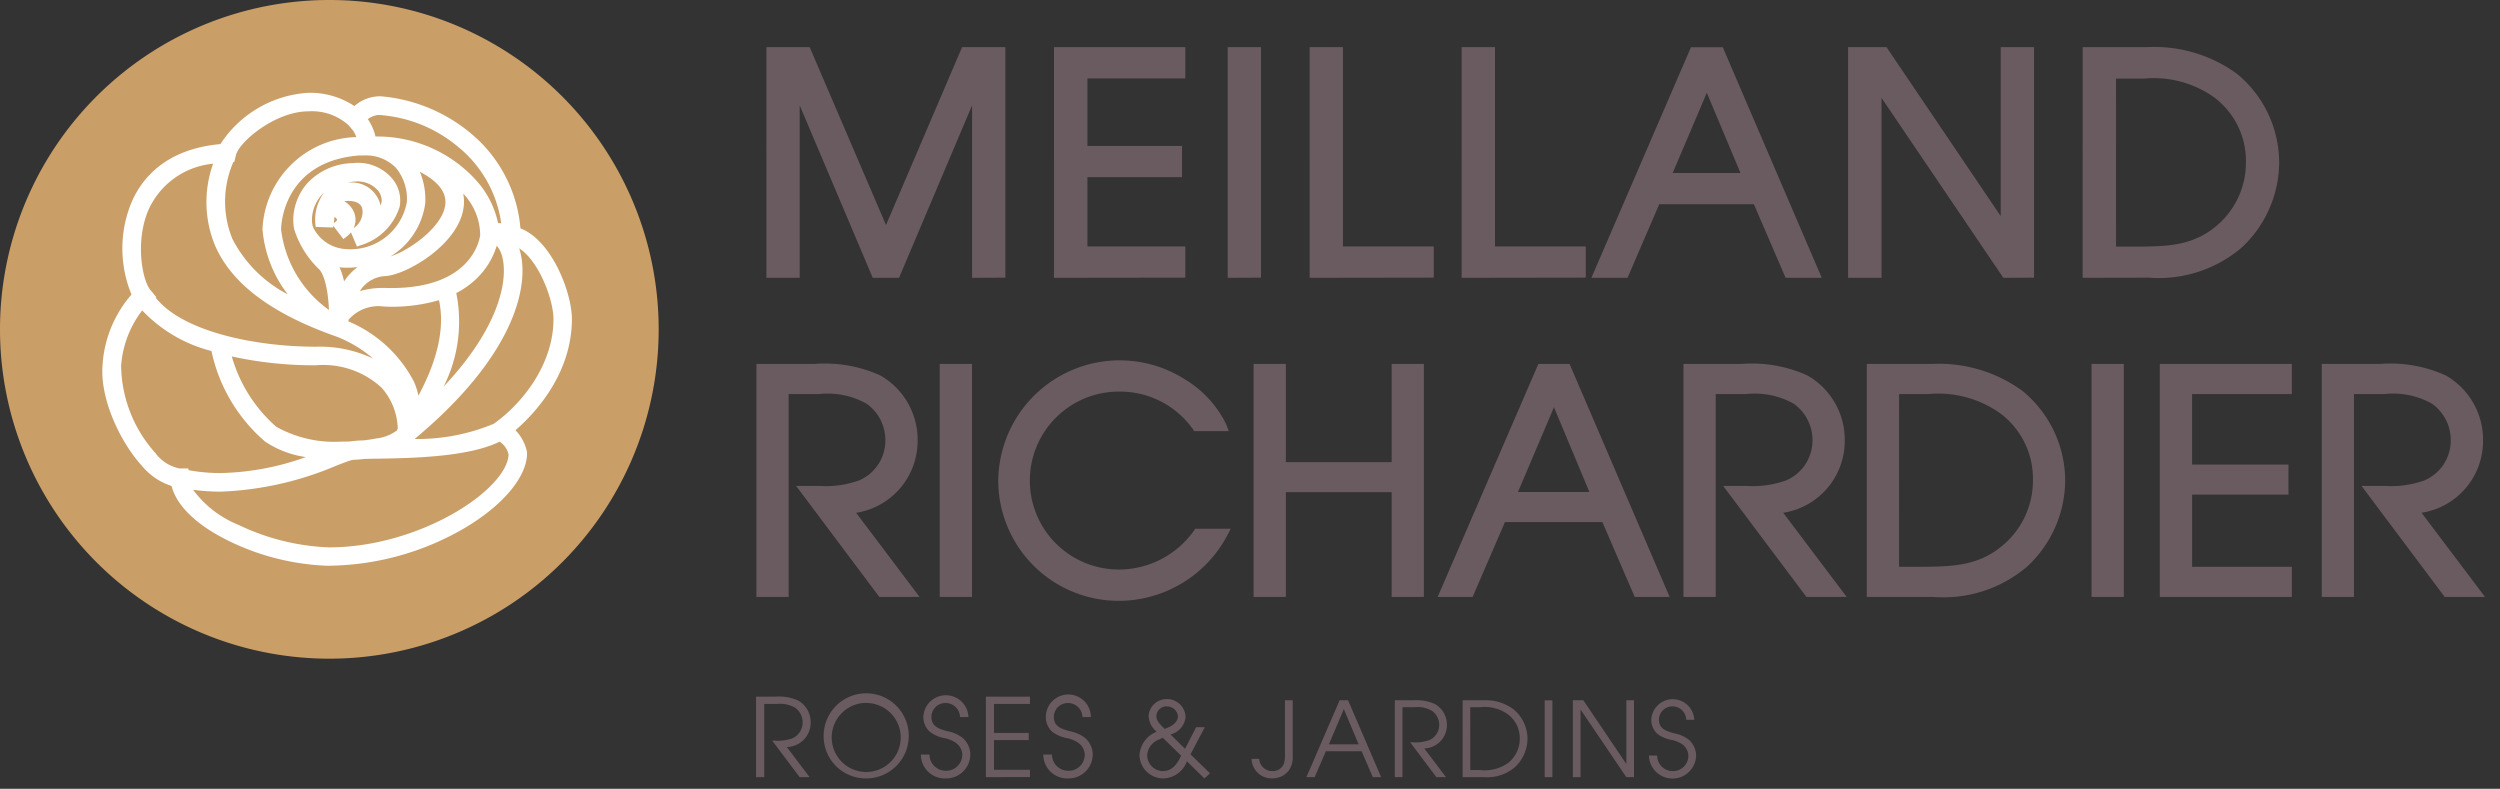<svg xmlns="http://www.w3.org/2000/svg" width="167.002" height="52.691" viewBox="0 0 167.002 52.691">
    <rect x="0" y="0" width="167.002" height="52.691" fill="#333333" stroke="none"/>
    <g data-name="Groupe 6565">
        <path data-name="Tracé 2211" d="M21157.186 20121.254h.578a1.09 1.09 0 0 0 1.078 1.086 1.075 1.075 0 0 0 1.115-1.066.991.991 0 0 0-.375-.758 1.994 1.994 0 0 0-.828-.359 2.268 2.268 0 0 1-.949-.408 1.3 1.3 0 0 1-.449-1.006 1.5 1.5 0 0 1 3.006.008h-.559a.964.964 0 0 0-.984-.936.933.933 0 0 0-.928.936c0 .648.543.8 1.068.947a2.375 2.375 0 0 1 1.031.459 1.493 1.493 0 0 1 .5 1.125 1.613 1.613 0 0 1-1.643 1.57 1.6 1.6 0 0 1-1.661-1.598zm-8.178 0h.576a1.088 1.088 0 0 0 1.078 1.086 1.072 1.072 0 0 0 1.113-1.066.985.985 0 0 0-.375-.758 1.965 1.965 0 0 0-.826-.359 2.271 2.271 0 0 1-.947-.408 1.305 1.305 0 0 1-.453-1.006 1.507 1.507 0 0 1 3.012.008h-.564a.957.957 0 0 0-.986-.936.926.926 0 0 0-.92.936c0 .648.541.8 1.063.947a2.333 2.333 0 0 1 1.033.459 1.5 1.5 0 0 1 .5 1.125 1.612 1.612 0 0 1-1.641 1.57 1.6 1.6 0 0 1-1.663-1.598zm-6.492-1.156a2.843 2.843 0 1 1 2.84 2.754 2.816 2.816 0 0 1-2.84-2.752zm.537 0a2.305 2.305 0 1 0 2.311-2.287v-.006a2.31 2.31 0 0 0-2.311 2.295zm54.588 1.223h.551a1.042 1.042 0 0 0 1.023 1.041 1.025 1.025 0 0 0 1.063-1.02.987.987 0 0 0-.352-.732 2.011 2.011 0 0 0-.791-.336 2.161 2.161 0 0 1-.908-.385 1.268 1.268 0 0 1-.426-.961 1.437 1.437 0 0 1 2.871.006h-.537a.913.913 0 0 0-.941-.893.886.886 0 0 0-.881.893c0 .619.52.764 1.016.906a2.206 2.206 0 0 1 .988.434 1.449 1.449 0 0 1 .479 1.076 1.578 1.578 0 0 1-3.154-.029zm-26.539.225h.506a.874.874 0 0 0 .91.816.784.784 0 0 0 .75-.516 2.2 2.2 0 0 0 .061-.678v-3.537h.518v3.688a1.513 1.513 0 0 1-.281 1.029 1.371 1.371 0 0 1-1.094.5 1.338 1.338 0 0 1-1.372-1.303zm-4.322.16a1.726 1.726 0 0 1-1.576 1.146 1.591 1.591 0 0 1-1.59-1.59 1.8 1.8 0 0 1 1.15-1.531 1.422 1.422 0 0 1-.541-1.064 1.2 1.2 0 0 1 1.2-1.115 1.238 1.238 0 0 1 1.268 1.207 1.336 1.336 0 0 1-1.008 1.156l.973.957.742-1.441h.576l-.953 1.811 1.3 1.266-.371.346zm-.379-.371-1.238-1.205-.225.117a1.192 1.192 0 0 0-.811 1.057 1.068 1.068 0 0 0 1.035 1.059c.656.002.973-.504 1.238-1.029zm-1.66-2.635c0 .34.332.625.557.842.379-.133.881-.385.881-.85a.721.721 0 0 0-.723-.65.673.673 0 0 0-.716.658zm31.391 4.063-3.057-4.516v4.516h-.512v-5.131h.7l2.871 4.254v-4.254h.512v5.131zm-10.932 0v-5.131h1.379a3.1 3.1 0 0 1 2.018.6 2.584 2.584 0 0 1 .936 1.955 2.629 2.629 0 0 1-.84 1.91 2.826 2.826 0 0 1-2.078.666zm.51-.469h.662a2.731 2.731 0 0 0 1.855-.467 2.058 2.058 0 0 0 .789-1.641 1.979 1.979 0 0 0-.8-1.621 2.672 2.672 0 0 0-1.848-.471h-.662zm-2.266.469-1.752-2.326h.156a2.658 2.658 0 0 0 1.117-.143 1.109 1.109 0 0 0 .67-1.041 1.144 1.144 0 0 0-.479-.912 1.9 1.9 0 0 0-1.164-.248h-.811v4.67h-.512v-5.131h1.223a2.988 2.988 0 0 1 1.457.25 1.589 1.589 0 0 1 .8 1.424 1.557 1.557 0 0 1-1.512 1.543l1.447 1.914zm-4.246 0-.746-1.725h-2.391l-.744 1.725h-.553l2.217-5.131h.566l2.207 5.131zm-2.932-2.191h1.986l-.988-2.35zm-22.914 2.191v-5.375h2.945v.488h-2.406v1.936h2.322v.479h-2.322v1.986h2.406v.486zm-12.443 0-1.832-2.437h.162a2.929 2.929 0 0 0 1.172-.146 1.162 1.162 0 0 0 .7-1.09 1.2 1.2 0 0 0-.5-.961 2.03 2.03 0 0 0-1.219-.252h-.846v4.887h-.546v-5.375h1.283a3.151 3.151 0 0 1 1.527.26 1.666 1.666 0 0 1 .838 1.492 1.623 1.623 0 0 1-1.592 1.613l1.518 2.01zm49.771 0v-5.127h.514v5.127zm-36.5-19.869a8.111 8.111 0 0 1 12.521-6.666 7.162 7.162 0 0 1 2.713 2.986l.164.439h-2.314l-.094-.148a5.969 5.969 0 0 0-4.93-2.494 5.943 5.943 0 1 0 .1 11.885 6.157 6.157 0 0 0 4.9-2.58l.1-.145h2.367l-.252.488a8.213 8.213 0 0 1-7.115 4.328 8.043 8.043 0 0 1-8.162-8.098zm96.623 7.834-5.555-7.414h1.592a6.537 6.537 0 0 0 2.623-.377 2.893 2.893 0 0 0 1.742-2.725 2.981 2.981 0 0 0-1.246-2.389 5.319 5.319 0 0 0-3.182-.648h-2.037v13.553h-2.15v-15.564h3.885a8.924 8.924 0 0 1 4.4.77 4.945 4.945 0 0 1 2.488 4.422 4.849 4.849 0 0 1-4.107 4.75l4.24 5.623zm-19.033 0v-15.564h8.82v2.012h-6.662v4.705h6.438v2.01h-6.437v4.824h6.662v2.014zm-4.559 0v-15.564h2.154v15.564zm-15.014 0v-15.564h4.344a9.479 9.479 0 0 1 6.063 1.807 7.776 7.776 0 0 1 2.846 5.945 7.888 7.888 0 0 1-2.545 5.787 8.614 8.614 0 0 1-6.264 2.025zm2.156-2.014h1.586c1.848-.02 3.588-.035 5.18-1.3a5.653 5.653 0 0 0 2.176-4.506 5.44 5.44 0 0 0-2.191-4.451 7.15 7.15 0 0 0-4.785-1.283h-1.965zm-6.189 2.014-5.559-7.414h1.6a6.523 6.523 0 0 0 2.619-.377 2.9 2.9 0 0 0 1.746-2.725 2.985 2.985 0 0 0-1.25-2.389 5.328 5.328 0 0 0-3.184-.648h-2.031v13.553h-2.154v-15.564h3.881a8.932 8.932 0 0 1 4.4.77 4.949 4.949 0 0 1 2.492 4.422 4.854 4.854 0 0 1-4.109 4.75l4.24 5.623zm-11.469 0-2.16-5h-6.51l-2.158 5h-2.336l6.727-15.564h2.084l6.686 15.564zm-7.8-7.01h4.771l-2.365-5.662zm-8.437 7.01v-7h-7.066v7h-2.158v-15.564h2.158v6.557h7.066v-6.557h2.152v15.564zm-30.189 0v-15.564h2.156v15.564zm-4.035 0-5.557-7.414h1.59a6.586 6.586 0 0 0 2.631-.377 2.893 2.893 0 0 0 1.738-2.725 2.977 2.977 0 0 0-1.248-2.389 5.316 5.316 0 0 0-3.186-.648h-2.025v13.553h-2.154v-15.564h3.881a8.947 8.947 0 0 1 4.4.77 4.947 4.947 0 0 1 2.486 4.422 4.852 4.852 0 0 1-4.107 4.75l4.24 5.623zm60.541-21.318-2.121-4.916h-6.32l-2.119 4.916h-2.414l6.65-15.4h2.127l6.611 15.4zm-7.545-7h4.531l-2.25-5.361zm27.387 7V20074h4.326a9.38 9.38 0 0 1 5.986 1.785 7.7 7.7 0 0 1 2.816 5.887 7.817 7.817 0 0 1-2.518 5.729 8.544 8.544 0 0 1-6.187 2zm2.229-2.084h1.5c1.8-.016 3.51-.033 5.064-1.266a5.512 5.512 0 0 0 2.113-4.379 5.29 5.29 0 0 0-2.137-4.336 6.971 6.971 0 0 0-4.66-1.244h-1.881zm-7.527 2.084-8.137-12.018v12.018h-2.234V20074h2.566l7.629 11.287V20074h2.227v15.4zm-36.186 0V20074h2.227v13.314h6.066v2.084zm-10.154 0V20074h2.225v13.314h6.068v2.084zm-5.473 0V20074h2.223v15.4zm-11.605 0V20074h8.773v2.092h-6.539v4.508h6.32v2.084h-6.32v4.631h6.539v2.084zm-5.471 0v-11.521l-4.879 11.521h-1.756l-4.881-11.521v11.521h-2.223V20074h2.889l5.1 11.883 5.082-11.883h2.891v15.4z" transform="translate(-21087.494 -20070.852)" style="fill:#6a5b61;stroke:transparent"/>
        <path data-name="Tracé 2179" d="M27.873 12.368a2.293 2.293 0 0 1 .489.058 7.135 7.135 0 0 0-2.574-4.819A8.111 8.111 0 0 0 21 5.7a1.428 1.428 0 0 0-.888.438 2.66 2.66 0 0 1 .571 1.248 7.507 7.507 0 0 1 5.839 2.477 4.943 4.943 0 0 1 1.214 2.516 1.359 1.359 0 0 1 .138-.006m-9.518 2a3.974 3.974 0 0 1 .585 1.774 2.849 2.849 0 0 1 2.43-1.784c.94-.038 3.591-1.672 3.74-3.294.084-.922-.672-1.72-2.209-2.356A3.773 3.773 0 0 1 23.506 11a4.1 4.1 0 0 1-4.359 3.491 2.69 2.69 0 0 1-.792-.121M25.1 9.38a2.193 2.193 0 0 1 .628 1.742c-.189 2.059-3.209 3.814-4.335 3.857a2.291 2.291 0 0 0-1.937 1.521 4.088 4.088 0 0 1 1.891-.4c.149.006.294.008.437.008 4.6 0 5.246-2.68 5.331-3.233a3.7 3.7 0 0 0-1.065-2.615 6.006 6.006 0 0 0-.95-.88m-12.582-.972a5.965 5.965 0 0 0-.108 4.732 8.485 8.485 0 0 0 4.315 3.851 7.275 7.275 0 0 1-2.149-4.485c0-1.37 1-4.839 5.476-5.108a2.11 2.11 0 0 0-.307-.718l-.276-.322a3.345 3.345 0 0 0-2.488-.867c-1.981 0-4.153 1.809-4.376 2.694l-.056.222zm7.641-.395c-4.9.245-4.961 4.449-4.961 4.493a6.93 6.93 0 0 0 3.221 5.078c-.025-2.094-.475-2.757-.62-2.916a5.254 5.254 0 0 1-1.373-2.133 1.615 1.615 0 0 1-.069-.439 2.156 2.156 0 0 1 0-.31 3.07 3.07 0 0 1 .715-1.756 3.46 3.46 0 0 1 2.508-1.113 2.35 2.35 0 0 1 2.039.775 1.721 1.721 0 0 1 .414 1.456 3.132 3.132 0 0 1-2.119 2.069l-.238-.572a1.322 1.322 0 0 0 .653-1.325c-.072-.395-.382-.626-.894-.668a1.026 1.026 0 0 0-.858.25l-.033.034a1.161 1.161 0 0 1 .855.631.944.944 0 0 1-.343 1.186l-.378-.494c.176-.133.229-.278.159-.429a.562.562 0 0 0-.537-.292 1.377 1.377 0 0 0-.029.241 3.828 3.828 0 0 1-.041.39l-.616-.019a2.337 2.337 0 0 1 .522-1.687 1.625 1.625 0 0 1 1.35-.431 1.458 1.458 0 0 1 1.453 1.173 1.727 1.727 0 0 1-.011.663 1.916 1.916 0 0 0 .5-.867 1.116 1.116 0 0 0-.285-.91 1.783 1.783 0 0 0-1.524-.557 2.506 2.506 0 0 0-2.642 2.294 1.829 1.829 0 0 0 .06.593 2.448 2.448 0 0 0 2.11 1.448 3.5 3.5 0 0 0 3.74-2.93 3.059 3.059 0 0 0-.692-2.127 2.627 2.627 0 0 0-2.036-.779zM7.891 16.4c1.474 2.13 5.8 3.086 9.545 3.086a5.746 5.746 0 0 1 4.391 1.56 4.079 4.079 0 0 1 .548.739 4.67 4.67 0 0 0-.074-.183 6.835 6.835 0 0 0-3.572-3.117c-3.678-1.289-5.93-2.954-6.887-5.092a6.445 6.445 0 0 1-.008-4.935 4.862 4.862 0 0 0-4.248 2.814 5.74 5.74 0 0 0 .137 4.871l.2.234zm17.365-.346c.523 1.952.1 4.137-1.289 6.636 4.614-4.365 4.879-7.751 4.288-9.021a.969.969 0 0 0-.55-.567 4.09 4.09 0 0 1-1.291 2.185 4.843 4.843 0 0 1-1.158.767m-6.2 1.889a7.382 7.382 0 0 1 3.814 3.411 3.772 3.772 0 0 1 .33 1.426c2.027-3.445 1.746-5.52 1.483-6.487a9.1 9.1 0 0 1-3.344.43c-1.307 0-2.011.478-2.23.906-.019.105-.037.21-.049.316m3.748 6.6a1.243 1.243 0 0 1-.285.285 13.5 13.5 0 0 0 5.26-.931 8.112 8.112 0 0 0 3.554-6.226c0-1.349-1.113-4.152-2.644-4.5a2.645 2.645 0 0 1 .129.24c.774 1.666.373 5.883-6.015 11.133m-10.532-5.02A8.662 8.662 0 0 0 15 24.049a7.711 7.711 0 0 0 4.422.889h.016a5.627 5.627 0 0 1 .738-.055c.26-.03.509-.067.745-.115a2.342 2.342 0 0 0 1.366-.575 3.78 3.78 0 0 0 .072-.181 3.944 3.944 0 0 0-1-2.543 5.171 5.171 0 0 0-3.931-1.356 21.5 21.5 0 0 1-5.163-.588m-2.4 7.036a14.54 14.54 0 0 0 7.908-1.039 6.469 6.469 0 0 1-3.155-.973 9.186 9.186 0 0 1-3.025-5.208 7.9 7.9 0 0 1-4.163-2.515 5.958 5.958 0 0 0-1.449 3.523 7.9 7.9 0 0 0 2.038 5.19 2.445 2.445 0 0 0 1.562.959h.293zm.1.652a5.314 5.314 0 0 0 2.884 2.5 13.438 13.438 0 0 0 5.311 1.321c5.429 0 10.531-3.472 10.582-5.588-.033-.14-.221-.81-.759-.959-1.737.906-4.99.962-6.946 1-.3 0-.582.009-.825.017-.231.026-.47.043-.713.056a9.365 9.365 0 0 0-.959.337c-1.807.691-5.1 1.952-8.575 1.316m8.195 4.446c-3.29 0-8.387-2.019-8.866-4.56a3.316 3.316 0 0 1-1.743-1.137 8.477 8.477 0 0 1-2.2-5.665 6.526 6.526 0 0 1 1.715-4 6.558 6.558 0 0 1-.06-5.273c.586-1.346 1.94-2.978 5.058-3.212a6.233 6.233 0 0 1 4.918-2.942 4.267 4.267 0 0 1 2.684.831 2.03 2.03 0 0 1 1.26-.622 8.677 8.677 0 0 1 5.26 2.05 7.778 7.778 0 0 1 2.82 5.481c1.809.583 2.95 3.582 2.95 5.058a8.615 8.615 0 0 1-3.383 6.406 2.165 2.165 0 0 1 .8 1.281v.057c0 1.256-1.332 2.827-3.477 4.1a15.616 15.616 0 0 1-7.727 2.145" transform="translate(6.771 3.698)" style="fill:#fff"/>
        <path data-name="Tracé 2180" d="M18.2 31.906a14.091 14.091 0 0 1-5.583-1.348c-1.945-.918-3.17-2.066-3.47-3.248a3.694 3.694 0 0 1-1.72-1.173A8.728 8.728 0 0 1 5.168 20.3a6.8 6.8 0 0 1 1.664-4.013 6.944 6.944 0 0 1 .009-5.325c.6-1.372 1.972-3.054 5.114-3.333a6.51 6.51 0 0 1 5.055-2.955 4.6 4.6 0 0 1 2.664.763 2.275 2.275 0 0 1 1.254-.551 2.18 2.18 0 0 1 .243-.013 9.311 9.311 0 0 1 5.186 2.113 7.976 7.976 0 0 1 2.885 5.49c1.844.723 2.965 3.752 2.965 5.219a8.837 8.837 0 0 1-3.253 6.4 2.494 2.494 0 0 1 .661 1.243l.008.074c0 1.357-1.373 3-3.585 4.312a15.85 15.85 0 0 1-7.84 2.176M17.01 5.121a5.981 5.981 0 0 0-4.7 2.805l-.053.127-.136.01c-3.017.225-4.314 1.8-4.872 3.077a6.315 6.315 0 0 0 .051 5.073l.087.149-.124.122a6.356 6.356 0 0 0-1.65 3.856 8.235 8.235 0 0 0 2.141 5.5 3.136 3.136 0 0 0 1.618 1.06l.152.027.029.151c.454 2.417 5.556 4.379 8.646 4.379a15.387 15.387 0 0 0 7.612-2.114c2.077-1.232 3.368-2.727 3.368-3.905v-.035a1.943 1.943 0 0 0-.7-1.117l-.253-.169.237-.19c.775-.621 3.3-2.906 3.3-6.233 0-1.354-1.089-4.294-2.8-4.844l-.141-.046-.014-.146a7.562 7.562 0 0 0-2.74-5.33 8.8 8.8 0 0 0-4.9-2.01 1.592 1.592 0 0 0-.191.01 1.815 1.815 0 0 0-1.124.552l-.14.149-.157-.129a4.051 4.051 0 0 0-2.545-.783M18.2 31.285a13.692 13.692 0 0 1-5.408-1.342 5.51 5.51 0 0 1-3-2.635l-.121-.36.373.069a10.6 10.6 0 0 0 1.926.17 18.327 18.327 0 0 0 6.53-1.474 9.462 9.462 0 0 1 .99-.348h.04c.238-.013.473-.03.7-.055.233-.008.482-.013.746-.017h.1c1.928-.033 5.155-.089 6.847-.971l.079-.04.085.023A1.5 1.5 0 0 1 29 25.421l.008.027v.03c-.054 2.188-5.126 5.807-10.805 5.807m-7.816-3.761a6.005 6.005 0 0 0 2.6 2.015 13.187 13.187 0 0 0 5.215 1.3c5.248 0 10.261-3.319 10.358-5.341a1.178 1.178 0 0 0-.52-.742c-1.8.887-5.022.943-6.958.978h-.1c-.262 0-.508.009-.722.016-.207.024-.445.042-.689.054-.188.047-.539.182-.911.325a18.746 18.746 0 0 1-6.688 1.5 11.3 11.3 0 0 1-1.587-.11m1.583-.512a10.408 10.408 0 0 1-2.1-.208l-.168-.03v-.019h-.09a2.6 2.6 0 0 1-1.726-1.033 8.15 8.15 0 0 1-2.1-5.361A6.174 6.174 0 0 1 7.3 16.7l.184-.194.158.216a7.656 7.656 0 0 0 4.06 2.43l.134.04.023.138a8.915 8.915 0 0 0 2.938 5.065 6.212 6.212 0 0 0 3.041.93l.972.089-.913.342a17.067 17.067 0 0 1-5.928 1.257m-1.85-.613a10.009 10.009 0 0 0 1.845.167 15.361 15.361 0 0 0 4.913-.921 5.626 5.626 0 0 1-2.352-.9 9.455 9.455 0 0 1-3.086-5.211A8.324 8.324 0 0 1 7.448 17.2a5.888 5.888 0 0 0-1.215 3.2 7.65 7.65 0 0 0 1.981 5.02 2.282 2.282 0 0 0 1.4.887h.5zm8.818-1.2a7.2 7.2 0 0 1-4.037-.945 8.831 8.831 0 0 1-2.817-4.655l-.076-.351.349.087a21.4 21.4 0 0 0 5.11.581 5.381 5.381 0 0 1 4.093 1.427 4.16 4.16 0 0 1 1.057 2.692v.042l-.014.039a3.843 3.843 0 0 1-.077.192l-.019.034a2.512 2.512 0 0 1-1.506.669c-.246.048-.5.088-.764.117a5.845 5.845 0 0 0-.723.054l-.046.006c-.174.008-.351.011-.529.011m-6.33-5.348a8.453 8.453 0 0 0 2.561 4.048 6.888 6.888 0 0 0 3.767.854c.168 0 .336 0 .5-.01a5.914 5.914 0 0 1 .764-.059c.231-.026.475-.064.707-.11a2.447 2.447 0 0 0 1.215-.468c.015-.037.03-.072.042-.107a3.688 3.688 0 0 0-.935-2.353 4.961 4.961 0 0 0-3.767-1.285 21.973 21.973 0 0 1-4.859-.509m9.234 5.247.579-.429a.988.988 0 0 0 .232-.231l.042-.046c6.286-5.164 6.7-9.26 5.955-10.867a2.052 2.052 0 0 0-.118-.216l-.282-.454.522.119c1.656.376 2.817 3.285 2.817 4.717a8.342 8.342 0 0 1-3.648 6.407c-1.34.747-3.711.911-5.379.972zm7.328-11.473c.625 1.873-.018 5.973-6.024 10.973a11.407 11.407 0 0 0 4.558-.876A7.879 7.879 0 0 0 31.14 17.7a5.957 5.957 0 0 0-1.975-4.066M23.1 23.876l.7-1.267c1.363-2.451 1.777-4.566 1.268-6.469l-.048-.178.167-.08a4.666 4.666 0 0 0 1.105-.732 3.9 3.9 0 0 0 1.222-2.065l.048-.236.232.066a1.185 1.185 0 0 1 .691.687c.62 1.336.4 4.792-4.337 9.277zm2.445-7.676a8.287 8.287 0 0 1-.728 5.38c3.619-3.839 3.755-6.735 3.265-7.791a1.208 1.208 0 0 0-.206-.314 4.407 4.407 0 0 1-1.284 2.006 5.081 5.081 0 0 1-1.047.719m-2.522 7.393L23 22.814a3.563 3.563 0 0 0-.309-1.341 7.16 7.16 0 0 0-3.69-3.291l-.161-.063.021-.173a5.32 5.32 0 0 1 .051-.332l.021-.059a2.6 2.6 0 0 1 2.428-1.027h.008a8.919 8.919 0 0 0 3.263-.417l.227-.08.063.232c.506 1.858 0 4.1-1.506 6.659zm-3.692-5.763a7.545 7.545 0 0 1 3.769 3.464 4.228 4.228 0 0 1 .263.81 8.137 8.137 0 0 0 1.183-5.495 9.676 9.676 0 0 1-3.189.365 2.27 2.27 0 0 0-2.013.757l-.017.1m2.88 4.1a3.834 3.834 0 0 0-.52-.7 5.53 5.53 0 0 0-4.226-1.489c-3.472 0-8.1-.834-9.73-3.181l-.114-.167.014-.01-.054-.065c-.627-.751-1.015-3.171-.171-5.1a5.085 5.085 0 0 1 4.434-2.954l.355-.04-.12.336a6.239 6.239 0 0 0 0 4.77c.93 2.079 3.141 3.706 6.758 4.973a7.088 7.088 0 0 1 3.7 3.238c.029.064.055.129.08.2zM8.224 16.465c1.537 1.952 5.708 2.828 9.242 2.828a7.177 7.177 0 0 1 3.288.683 7.235 7.235 0 0 0-2.069-1.251c-3.739-1.309-6.034-3.014-7.017-5.212a6.526 6.526 0 0 1-.13-4.757 4.549 4.549 0 0 0-3.717 2.634 5.584 5.584 0 0 0 .1 4.639l.336.4zm10.453 1.564-.35-.229A7.126 7.126 0 0 1 15 12.535c0-.045.06-4.461 5.174-4.716l.235-.011v.038a2.753 2.753 0 0 1 1.978.847 3.246 3.246 0 0 1 .75 2.3 3.71 3.71 0 0 1-3.963 3.132 2.658 2.658 0 0 1-2.321-1.6 2.084 2.084 0 0 1-.071-.679 2.721 2.721 0 0 1 2.851-2.5 2.009 2.009 0 0 1 1.71.635 1.321 1.321 0 0 1 .331 1.106 2.144 2.144 0 0 1-.556.971l-.533.557.154-.756a1.5 1.5 0 0 0 .01-.579 1.237 1.237 0 0 0-1.253-.991 1.413 1.413 0 0 0-1.173.367 1.975 1.975 0 0 0-.462 1.313l.2.006.014-.175a1.233 1.233 0 0 1 .04-.3l.047-.144.2-.011a.778.778 0 0 1 .7.422.512.512 0 0 1-.064.544l.109.142a.682.682 0 0 0 .113-.76.946.946 0 0 0-.691-.505l-.4-.071.311-.342a1.239 1.239 0 0 1 1.033-.313 1.056 1.056 0 0 1 1.1.85 1.57 1.57 0 0 1-.594 1.456l.081.2a2.836 2.836 0 0 0 1.78-1.835 1.493 1.493 0 0 0-.368-1.26 2.138 2.138 0 0 0-1.853-.7 3.246 3.246 0 0 0-2.352 1.038 2.835 2.835 0 0 0-.663 1.625 2.1 2.1 0 0 0 0 .281 1.425 1.425 0 0 0 .06.389 5.05 5.05 0 0 0 1.325 2.046c.195.214.652.941.679 3.065zm1.289-9.75c-4.431.349-4.513 4.094-4.516 4.256a6.675 6.675 0 0 0 2.764 4.642c-.078-1.724-.467-2.24-.55-2.33a5.466 5.466 0 0 1-1.425-2.23 1.779 1.779 0 0 1-.076-.491 2.824 2.824 0 0 1 0-.326 3.3 3.3 0 0 1 .77-1.887 3.672 3.672 0 0 1 2.661-1.192 2.568 2.568 0 0 1 2.224.853 1.945 1.945 0 0 1 .462 1.651 3.356 3.356 0 0 1-2.262 2.229l-.2.071-.341-.818a1.488 1.488 0 0 1-.257.25l-.177.135-.579-.757-.015.091-1.01-.033-.017-.2a2.585 2.585 0 0 1 .512-1.783 2.154 2.154 0 0 0-.7 1.457 1.611 1.611 0 0 0 .051.52 2.236 2.236 0 0 0 1.894 1.282 3.3 3.3 0 0 0 3.519-2.731 2.815 2.815 0 0 0-.636-1.952 2.414 2.414 0 0 0-1.87-.706zm-.875 2.638a1.332 1.332 0 0 1 .541.583 1.115 1.115 0 0 1 0 .958 1.1 1.1 0 0 0 .506-1.07c-.019-.109-.08-.437-.693-.487a1.314 1.314 0 0 0-.356.016m-.566.907a4.905 4.905 0 0 1-.033.346l.082-.062c.121-.093.1-.135.09-.158a.291.291 0 0 0-.14-.128m.79-2c.072 0 .145 0 .221.009a1.692 1.692 0 0 1 1.649 1.322 1.266 1.266 0 0 0 .057-.181.892.892 0 0 0-.239-.707 1.566 1.566 0 0 0-1.338-.478 4.416 4.416 0 0 0-.389.042h.038m-1.506 7.949-1.15-.558a8.713 8.713 0 0 1-4.422-3.961 6.181 6.181 0 0 1 .1-4.9l.078-.2c.244-.967 2.475-2.863 4.594-2.863a3.554 3.554 0 0 1 2.654.941l.28.327a2.308 2.308 0 0 1 .355.815l.056.255-.261.015c-4.32.26-5.266 3.615-5.266 4.886a7.059 7.059 0 0 0 2.086 4.328zM12.7 8.652a5.689 5.689 0 0 0-.062 4.424 7.408 7.408 0 0 0 3.193 3.2 7.122 7.122 0 0 1-1.453-3.742 5.544 5.544 0 0 1 5.412-5.31 1.781 1.781 0 0 0-.2-.39l-.261-.3a3.148 3.148 0 0 0-2.319-.789c-1.856 0-3.956 1.714-4.16 2.525l-.1.382zm6.309 8.371.269-.588a2.5 2.5 0 0 1 2.132-1.651c1.041-.041 3.946-1.74 4.121-3.656a1.951 1.951 0 0 0-.57-1.568l.3-.33a6.218 6.218 0 0 1 .985.915 3.92 3.92 0 0 1 1.117 2.794c-.092.59-.826 3.59-6 3.415a3.875 3.875 0 0 0-1.781.374zm6.932-6.544a2.349 2.349 0 0 1 .034.691c-.2 2.21-3.332 4.014-4.548 4.061a1.83 1.83 0 0 0-1.441.859 4.91 4.91 0 0 1 1.385-.182c.154.006.3.007.437.007 4.416 0 5.032-2.534 5.111-3.042a3.493 3.493 0 0 0-.978-2.393m-7.1 6.449-.1-.726a3.8 3.8 0 0 0-.542-1.672l-.4-.545.648.2a2.5 2.5 0 0 0 .726.111 3.876 3.876 0 0 0 4.137-3.289 3.569 3.569 0 0 0-.566-2.144l-.425-.62.693.287c1.651.684 2.44 1.552 2.345 2.583-.16 1.759-2.931 3.457-3.953 3.5a2.645 2.645 0 0 0-2.237 1.66zm-.025-2.208a4.366 4.366 0 0 1 .259.811 3.407 3.407 0 0 1 .777-.826 4.453 4.453 0 0 1-1.036.015m4.623-5.5a4.073 4.073 0 0 1 .311 1.827 4.252 4.252 0 0 1-1.995 3.041c1.059-.333 3.033-1.7 3.153-3.017.063-.692-.43-1.313-1.469-1.851m5.2 3.521-.307-.069a1.88 1.88 0 0 0-.56-.049l-.216.018-.024-.215a4.76 4.76 0 0 0-1.162-2.4 7.286 7.286 0 0 0-5.67-2.4h-.188l-.031-.184a2.423 2.423 0 0 0-.523-1.142l-.128-.152.136-.145A1.654 1.654 0 0 1 21 5.5a1.7 1.7 0 0 1 .183-.009 8.6 8.6 0 0 1 4.776 1.97 7.364 7.364 0 0 1 2.653 4.965zm-.692-.568c.056 0 .113.006.173.011a6.887 6.887 0 0 0-2.455-4.377 7.9 7.9 0 0 0-4.621-1.862 1.232 1.232 0 0 0-.611.242 2.9 2.9 0 0 1 .452 1 7.686 7.686 0 0 1 5.825 2.55 5.313 5.313 0 0 1 1.237 2.433" transform="translate(6.744 3.67)" style="fill:#fff"/>
        <g data-name="logo mobile">
            <g data-name="Groupe 6566">
                <path data-name="Tracé 2178" d="M44 22A22 22 0 1 1 22 0a22 22 0 0 1 22 22" style="fill:#ca9e67"/>
                <path data-name="Tracé 2179" d="M31.464 13.57a2.657 2.657 0 0 1 .567.068 8.28 8.28 0 0 0-2.984-5.591 9.4 9.4 0 0 0-5.553-2.218 1.655 1.655 0 0 0-1.03.508 3.088 3.088 0 0 1 .662 1.448 8.7 8.7 0 0 1 6.774 2.872 5.737 5.737 0 0 1 1.4 2.919 1.575 1.575 0 0 1 .161-.007m-11.032 2.323a4.613 4.613 0 0 1 .678 2.058 3.3 3.3 0 0 1 2.817-2.07c1.089-.044 4.163-1.94 4.336-3.822.1-1.069-.779-2-2.561-2.733a4.38 4.38 0 0 1 .7 2.658 4.751 4.751 0 0 1-5.054 4.051 3.116 3.116 0 0 1-.918-.141m7.82-5.789a2.546 2.546 0 0 1 .728 2.021c-.219 2.39-3.72 4.425-5.026 4.475a2.656 2.656 0 0 0-2.246 1.766A4.737 4.737 0 0 1 23.9 17.9c.172.007.341.009.507.009 5.331 0 6.082-3.11 6.18-3.751a4.293 4.293 0 0 0-1.235-3.034 6.965 6.965 0 0 0-1.1-1.023M13.661 8.975a6.926 6.926 0 0 0-.125 5.49c.774 1.733 2.452 3.229 5 4.469a8.444 8.444 0 0 1-2.492-5.2c0-1.589 1.161-5.615 6.349-5.927a2.449 2.449 0 0 0-.356-.833l-.32-.374a3.876 3.876 0 0 0-2.88-1.01c-2.3 0-4.816 2.1-5.075 3.126l-.065.257zm8.859-.458c-5.684.284-5.752 5.163-5.752 5.213a8.042 8.042 0 0 0 3.732 5.892c-.029-2.429-.551-3.2-.719-3.383a6.1 6.1 0 0 1-1.592-2.474 1.875 1.875 0 0 1-.08-.509 2.5 2.5 0 0 1 0-.36 3.564 3.564 0 0 1 .829-2.038 4.01 4.01 0 0 1 2.906-1.292 2.724 2.724 0 0 1 2.364.9 2 2 0 0 1 .48 1.689 3.633 3.633 0 0 1-2.457 2.4l-.276-.663a1.535 1.535 0 0 0 .758-1.538c-.084-.458-.443-.726-1.036-.775a1.189 1.189 0 0 0-1 .291l-.038.04a1.346 1.346 0 0 1 .991.732 1.1 1.1 0 0 1-.4 1.376l-.438-.573c.2-.154.265-.322.184-.5a.651.651 0 0 0-.622-.338 1.6 1.6 0 0 0-.033.28 4.444 4.444 0 0 1-.048.452l-.714-.023a2.713 2.713 0 0 1 .605-1.957 1.883 1.883 0 0 1 1.566-.5 1.691 1.691 0 0 1 1.685 1.361 2 2 0 0 1-.013.77 2.223 2.223 0 0 0 .58-1.006 1.3 1.3 0 0 0-.33-1.056 2.066 2.066 0 0 0-1.767-.646c-2.757.182-3.034 2.249-3.064 2.662a2.124 2.124 0 0 0 .069.689 2.838 2.838 0 0 0 2.447 1.68 4.064 4.064 0 0 0 4.336-3.4 3.551 3.551 0 0 0-.8-2.468 3.044 3.044 0 0 0-2.36-.9zM8.3 18.249c1.709 2.472 6.729 3.581 11.067 3.581a6.659 6.659 0 0 1 5.091 1.81 4.733 4.733 0 0 1 .636.857 6.276 6.276 0 0 0-.086-.212 7.926 7.926 0 0 0-4.141-3.617c-4.264-1.5-6.875-3.427-7.985-5.908a7.483 7.483 0 0 1-.009-5.726A5.637 5.637 0 0 0 7.944 12.3c-.97 2.224-.448 4.924.159 5.652l.227.272zm20.133-.4c.606 2.265.117 4.8-1.494 7.7 5.35-5.064 5.656-8.993 4.971-10.467a1.124 1.124 0 0 0-.638-.658 4.746 4.746 0 0 1-1.5 2.535 5.615 5.615 0 0 1-1.343.89m-7.187 2.192A8.561 8.561 0 0 1 25.665 24a4.379 4.379 0 0 1 .378 1.653c2.35-4 2.025-6.4 1.72-7.527a10.539 10.539 0 0 1-3.877.5c-1.515 0-2.331.555-2.586 1.051a5.787 5.787 0 0 0-.057.366m4.345 7.654a1.442 1.442 0 0 1-.33.33c2.124-.077 4.685-.295 6.1-1.08 1.9-1.339 4.121-4.029 4.121-7.224 0-1.566-1.291-4.818-3.065-5.222a3.07 3.07 0 0 1 .15.279c.9 1.933.433 6.826-6.974 12.918m-12.21-5.825a10.051 10.051 0 0 0 3.167 5.254c1.047.792 3.195 1.114 5.127 1.031h.019a6.519 6.519 0 0 1 .856-.064c.3-.035.59-.078.864-.134a2.714 2.714 0 0 0 1.584-.667c.031-.07.058-.141.084-.21a4.579 4.579 0 0 0-1.156-2.951 5.993 5.993 0 0 0-4.557-1.574 24.9 24.9 0 0 1-5.986-.682M10.6 30.032c3.546.732 7.011-.4 9.168-1.206a7.5 7.5 0 0 1-3.657-1.126 10.659 10.659 0 0 1-3.511-6.045 9.159 9.159 0 0 1-4.841-2.914 6.916 6.916 0 0 0-1.68 4.088 9.17 9.17 0 0 0 2.363 6.022 2.834 2.834 0 0 0 1.811 1.113h.34zm.111.756c.338 1 1.519 2.03 3.343 2.906a15.57 15.57 0 0 0 6.158 1.532c6.294 0 12.209-4.028 12.269-6.484-.038-.162-.256-.939-.88-1.113-2.014 1.051-5.785 1.116-8.054 1.156-.349.005-.675.011-.957.02-.268.031-.545.05-.827.065a10.852 10.852 0 0 0-1.112.391c-2.095.8-5.917 2.265-9.942 1.527m9.5 5.159c-3.814 0-9.724-2.343-10.279-5.291a3.844 3.844 0 0 1-2.021-1.319 9.84 9.84 0 0 1-2.549-6.573 7.575 7.575 0 0 1 1.989-4.636 7.614 7.614 0 0 1-.069-6.118c.679-1.562 2.249-3.455 5.864-3.727.625-1.5 3.412-3.414 5.688-3.414a4.945 4.945 0 0 1 3.111.965 2.353 2.353 0 0 1 1.461-.722 10.055 10.055 0 0 1 6.1 2.379 9.026 9.026 0 0 1 3.269 6.359c2.1.677 3.42 4.155 3.42 5.868a10 10 0 0 1-3.922 7.433 2.513 2.513 0 0 1 .922 1.486l.005.066c0 1.457-1.544 3.28-4.031 4.754a18.094 18.094 0 0 1-8.958 2.489" transform="translate(1.747 1.59)" style="fill:#fff"/>
                <path data-name="Tracé 2180" d="M20.278 36.27a16.327 16.327 0 0 1-6.478-1.564c-2.256-1.065-3.675-2.4-4.023-3.768a4.283 4.283 0 0 1-1.994-1.361c-1.42-1.562-2.821-4.465-2.612-6.777A7.9 7.9 0 0 1 7.1 18.149a8.062 8.062 0 0 1 .011-6.179C7.8 10.378 9.4 8.426 13.04 8.1a7.546 7.546 0 0 1 5.86-3.426 5.334 5.334 0 0 1 3.089.885 2.637 2.637 0 0 1 1.454-.64 2.525 2.525 0 0 1 .281-.015 10.791 10.791 0 0 1 6.013 2.452 9.256 9.256 0 0 1 3.345 6.37c2.137.839 3.438 4.353 3.438 6.055 0 3.784-2.631 6.452-3.772 7.431a2.9 2.9 0 0 1 .767 1.442l.009.086c0 1.575-1.592 3.481-4.157 5a18.365 18.365 0 0 1-9.09 2.525M18.9 5.193c-2.168 0-4.853 1.819-5.448 3.255l-.061.147-.158.012c-3.5.261-5 2.086-5.648 3.57a7.332 7.332 0 0 0 .057 5.886l.1.172-.143.142a7.377 7.377 0 0 0-1.913 4.474 9.559 9.559 0 0 0 2.484 6.376 3.636 3.636 0 0 0 1.875 1.238l.176.032.033.175c.527 2.8 6.442 5.08 10.024 5.08A17.83 17.83 0 0 0 29.1 33.3c2.408-1.429 3.9-3.164 3.9-4.531v-.042a2.255 2.255 0 0 0-.808-1.3l-.293-.2.275-.22c.9-.72 3.826-3.371 3.826-7.232 0-1.571-1.263-4.982-3.241-5.62l-.163-.053-.016-.17a8.776 8.776 0 0 0-3.176-6.184 10.2 10.2 0 0 0-5.681-2.332 1.844 1.844 0 0 0-.222.012 2.1 2.1 0 0 0-1.3.641l-.162.172-.188-.141a4.694 4.694 0 0 0-2.951-.907m1.377 30.357a15.865 15.865 0 0 1-6.27-1.558c-1.879-.9-3.113-1.988-3.476-3.057l-.141-.418.433.08a12.275 12.275 0 0 0 2.233.2 21.235 21.235 0 0 0 7.567-1.71 10.964 10.964 0 0 1 1.148-.4l.046-.005c.276-.015.548-.034.811-.064.271-.009.559-.015.865-.02h.115c2.236-.038 5.977-.1 7.938-1.126l.092-.046.1.027a1.745 1.745 0 0 1 1.061 1.3l.009.032v.034c-.062 2.538-5.943 6.737-12.527 6.737m-9.062-4.364a6.963 6.963 0 0 0 3.016 2.338 15.279 15.279 0 0 0 6.046 1.509c6.085 0 11.9-3.85 12.009-6.2a1.367 1.367 0 0 0-.6-.861c-2.09 1.03-5.822 1.095-8.067 1.134H23.5c-.3.005-.589.011-.837.019-.24.028-.516.049-.8.062-.218.054-.625.211-1.056.377a21.72 21.72 0 0 1-7.754 1.746 13.094 13.094 0 0 1-1.84-.127m1.835-.594a12.058 12.058 0 0 1-2.436-.241l-.194-.04v-.023h-.1a3.013 3.013 0 0 1-2-1.2 9.46 9.46 0 0 1-2.431-6.22 7.166 7.166 0 0 1 1.75-4.243l.214-.226.183.251a8.875 8.875 0 0 0 4.707 2.819l.155.046.027.161a10.345 10.345 0 0 0 3.406 5.876 7.2 7.2 0 0 0 3.525 1.079l1.126.1-1.059.4a19.775 19.775 0 0 1-6.873 1.458m-2.14-.711a11.6 11.6 0 0 0 2.139.194 17.8 17.8 0 0 0 5.7-1.068 6.52 6.52 0 0 1-2.727-1.039 10.971 10.971 0 0 1-3.578-6.046 9.649 9.649 0 0 1-4.626-2.712 6.835 6.835 0 0 0-1.409 3.707A8.88 8.88 0 0 0 8.7 28.74a2.646 2.646 0 0 0 1.619 1.03h.581zm10.223-1.392a8.344 8.344 0 0 1-4.681-1.1 10.248 10.248 0 0 1-3.265-5.405l-.085-.404.4.1a24.791 24.791 0 0 0 5.924.674 6.236 6.236 0 0 1 4.746 1.656 4.829 4.829 0 0 1 1.23 3.124v.049l-.016.045a5.173 5.173 0 0 1-.089.223l-.023.04a2.911 2.911 0 0 1-1.749.78c-.285.056-.582.1-.886.135a6.771 6.771 0 0 0-.839.062l-.053.007c-.2.009-.407.013-.613.013M13.8 22.283a9.808 9.808 0 0 0 2.971 4.7 7.982 7.982 0 0 0 4.368.991c.2 0 .39 0 .582-.012a6.852 6.852 0 0 1 .886-.069c.268-.031.551-.074.82-.127a2.836 2.836 0 0 0 1.409-.543l.049-.125a4.281 4.281 0 0 0-1.085-2.733 5.75 5.75 0 0 0-4.368-1.491 25.456 25.456 0 0 1-5.634-.59m10.7 6.093.671-.5a1.146 1.146 0 0 0 .269-.268l.049-.053c7.288-5.992 7.768-10.744 6.9-12.608a2.381 2.381 0 0 0-.137-.251l-.326-.527.605.138c1.92.437 3.267 3.812 3.267 5.473 0 3.294-2.279 6.065-4.232 7.437-1.554.866-4.3 1.057-6.236 1.128zm8.5-13.312c.724 2.171-.021 6.934-6.984 12.733a13.217 13.217 0 0 0 5.285-1.016c1.828-1.286 3.99-3.9 3.99-7 0-1.264-.955-3.856-2.29-4.718m-7.043 11.889.817-1.47c1.58-2.843 2.06-5.3 1.47-7.506l-.056-.207.194-.093a5.409 5.409 0 0 0 1.282-.849 4.528 4.528 0 0 0 1.417-2.4l.056-.273.269.077a1.375 1.375 0 0 1 .8.8c.719 1.55.468 5.561-5.028 10.764zm2.839-8.9a9.621 9.621 0 0 1-.844 6.242c4.2-4.454 4.353-7.815 3.785-9.039a1.4 1.4 0 0 0-.239-.365 5.114 5.114 0 0 1-1.489 2.327 5.891 5.891 0 0 1-1.214.835m-2.924 8.578-.023-.906a4.137 4.137 0 0 0-.358-1.556 8.3 8.3 0 0 0-4.278-3.818l-.187-.073.024-.2c.015-.129.036-.257.06-.385l.024-.069c.295-.576 1.19-1.191 2.815-1.191h.009a10.333 10.333 0 0 0 3.783-.484L28 17.85l.073.269c.586 2.156 0 4.755-1.746 7.726zm-4.28-6.688a8.75 8.75 0 0 1 4.374 4.019 4.908 4.908 0 0 1 .305.939c1.306-2.436 1.767-4.576 1.372-6.375a11.211 11.211 0 0 1-3.7.423 2.631 2.631 0 0 0-2.334.878l-.02.115m3.34 4.753a4.448 4.448 0 0 0-.6-.811 6.409 6.409 0 0 0-4.9-1.727c-4.025 0-9.395-.967-11.28-3.691l-.133-.194.016-.012-.062-.076c-.727-.872-1.177-3.679-.2-5.921a5.9 5.9 0 0 1 5.138-3.423l.411-.046-.139.39a7.243 7.243 0 0 0 0 5.534c1.079 2.412 3.642 4.3 7.835 5.77a8.219 8.219 0 0 1 4.292 3.757c.033.074.064.15.093.227zM8.714 18.354c1.782 2.265 6.618 3.281 10.715 3.281a8.316 8.316 0 0 1 3.812.792 8.386 8.386 0 0 0-2.4-1.451c-4.335-1.519-7-3.5-8.136-6.047a7.577 7.577 0 0 1-.151-5.519 5.275 5.275 0 0 0-4.308 3.057c-.917 2.1-.437 4.715.119 5.383l.39.468zm12.119 1.815-.406-.265a8.269 8.269 0 0 1-3.853-6.11c0-.052.069-5.176 6-5.472l.272-.013v.044a3.191 3.191 0 0 1 2.293.983A3.768 3.768 0 0 1 26.006 12a4.3 4.3 0 0 1-4.595 3.634 3.082 3.082 0 0 1-2.691-1.854 2.42 2.42 0 0 1-.082-.788c.032-.451.337-2.708 3.305-2.9a2.328 2.328 0 0 1 1.982.736 1.534 1.534 0 0 1 .383 1.283 2.488 2.488 0 0 1-.645 1.126l-.618.646.18-.883a1.74 1.74 0 0 0 .012-.671 1.435 1.435 0 0 0-1.453-1.15 1.638 1.638 0 0 0-1.36.426 2.292 2.292 0 0 0-.536 1.523l.235.007q.01-.111.016-.2a1.432 1.432 0 0 1 .046-.344l.054-.167.234-.013a.9.9 0 0 1 .813.49.6.6 0 0 1-.074.632l.126.165a.791.791 0 0 0 .131-.882 1.1 1.1 0 0 0-.8-.586l-.46-.082.361-.4a1.436 1.436 0 0 1 1.2-.364 1.225 1.225 0 0 1 1.271.986 1.822 1.822 0 0 1-.689 1.689l.094.227a3.289 3.289 0 0 0 2.063-2.129 1.734 1.734 0 0 0-.427-1.462 2.478 2.478 0 0 0-2.148-.808 3.762 3.762 0 0 0-2.727 1.2 3.29 3.29 0 0 0-.768 1.885 2.438 2.438 0 0 0 0 .326 1.654 1.654 0 0 0 .069.451 5.859 5.859 0 0 0 1.536 2.374c.226.248.756 1.092.787 3.556zm1.493-11.312c-5.137.4-5.233 4.75-5.235 4.938a7.746 7.746 0 0 0 3.2 5.385c-.09-2-.541-2.6-.638-2.7a6.342 6.342 0 0 1-1.652-2.587 2.066 2.066 0 0 1-.088-.569 3.279 3.279 0 0 1 0-.378 3.827 3.827 0 0 1 .893-2.189A4.256 4.256 0 0 1 21.9 9.371a2.977 2.977 0 0 1 2.578.99 2.258 2.258 0 0 1 .536 1.916 3.892 3.892 0 0 1-2.623 2.586l-.231.082-.4-.949a1.726 1.726 0 0 1-.3.291l-.206.157-.671-.878-.017.106-1.166-.04-.02-.228a3 3 0 0 1 .593-2.068 2.5 2.5 0 0 0-.815 1.69 1.87 1.87 0 0 0 .06.6 2.592 2.592 0 0 0 2.2 1.487 3.827 3.827 0 0 0 4.08-3.168 3.268 3.268 0 0 0-.738-2.265 2.8 2.8 0 0 0-2.168-.819zm-1.015 3.061a1.545 1.545 0 0 1 .628.677 1.3 1.3 0 0 1 0 1.112 1.282 1.282 0 0 0 .586-1.242c-.023-.126-.093-.507-.8-.565a1.522 1.522 0 0 0-.413.019m-.657 1.052a5.572 5.572 0 0 1-.038.4l.1-.072c.141-.107.118-.157.1-.183a.338.338 0 0 0-.162-.149m.915-2.315c.084 0 .169 0 .256.011a1.963 1.963 0 0 1 1.912 1.537 1.469 1.469 0 0 0 .066-.21 1.036 1.036 0 0 0-.276-.829 1.815 1.815 0 0 0-1.551-.555 5.37 5.37 0 0 0-.451.049h.044m-1.746 9.222-1.333-.647c-2.6-1.264-4.329-2.81-5.127-4.6a7.176 7.176 0 0 1 .121-5.689l.09-.228c.283-1.122 2.87-3.322 5.326-3.322a4.119 4.119 0 0 1 3.077 1.092l.325.379a2.679 2.679 0 0 1 .411.946l.065.3-.3.017c-5.009.3-6.106 4.194-6.106 5.669a8.193 8.193 0 0 0 2.419 5.022zM13.908 9.29a6.6 6.6 0 0 0-.072 5.133 8.592 8.592 0 0 0 3.7 3.712 8.267 8.267 0 0 1-1.685-4.341 6.43 6.43 0 0 1 6.27-6.162 2.067 2.067 0 0 0-.232-.452l-.3-.352a3.649 3.649 0 0 0-2.689-.915c-2.152 0-4.587 1.989-4.823 2.93l-.111.443zM21.223 19l.312-.682a2.9 2.9 0 0 1 2.471-1.918c1.207-.048 4.575-2.019 4.778-4.242a2.265 2.265 0 0 0-.661-1.819l.345-.383a7.211 7.211 0 0 1 1.142 1.061 4.551 4.551 0 0 1 1.295 3.241c-.106.685-.958 4.165-6.952 3.962a4.49 4.49 0 0 0-2.064.434zm8.036-7.593a2.727 2.727 0 0 1 .04.8c-.234 2.565-3.864 4.657-5.273 4.711a2.122 2.122 0 0 0-1.67 1 5.688 5.688 0 0 1 1.605-.211c.179.007.345.008.507.008 5.12 0 5.834-2.94 5.925-3.529a4.054 4.054 0 0 0-1.134-2.777m-8.227 7.483-.117-.843a4.409 4.409 0 0 0-.629-1.94l-.467-.633.751.232a2.891 2.891 0 0 0 .841.129 4.5 4.5 0 0 0 4.8-3.816 4.144 4.144 0 0 0-.657-2.488l-.492-.719.8.333c1.915.793 2.829 1.8 2.719 3C28.4 14.186 25.183 16.156 24 16.2a3.067 3.067 0 0 0-2.6 1.928zM21 16.33a5.068 5.068 0 0 1 .3.941 3.951 3.951 0 0 1 .9-.958 5.159 5.159 0 0 1-1.2.017m5.36-6.38a4.729 4.729 0 0 1 .361 2.12 4.934 4.934 0 0 1-2.31 3.53c1.227-.386 3.516-1.978 3.655-3.5.073-.8-.5-1.523-1.7-2.148m6.032 4.085-.356-.08a2.178 2.178 0 0 0-.649-.057l-.251.021-.028-.249a5.524 5.524 0 0 0-1.347-2.78 8.445 8.445 0 0 0-6.577-2.784h-.218l-.036-.214a2.812 2.812 0 0 0-.606-1.325l-.149-.176.158-.169a1.917 1.917 0 0 1 1.187-.588 1.968 1.968 0 0 1 .212-.011 9.963 9.963 0 0 1 5.538 2.285 8.547 8.547 0 0 1 3.075 5.761zm-.8-.659c.065 0 .131.007.2.013a7.992 7.992 0 0 0-2.846-5.079 9.159 9.159 0 0 0-5.358-2.16 1.427 1.427 0 0 0-.708.281 3.367 3.367 0 0 1 .514 1.16 8.909 8.909 0 0 1 6.753 2.959 6.167 6.167 0 0 1 1.434 2.823" transform="translate(1.684 1.526)" style="fill:#fff"/>
            </g>
        </g>
    </g>
</svg>
